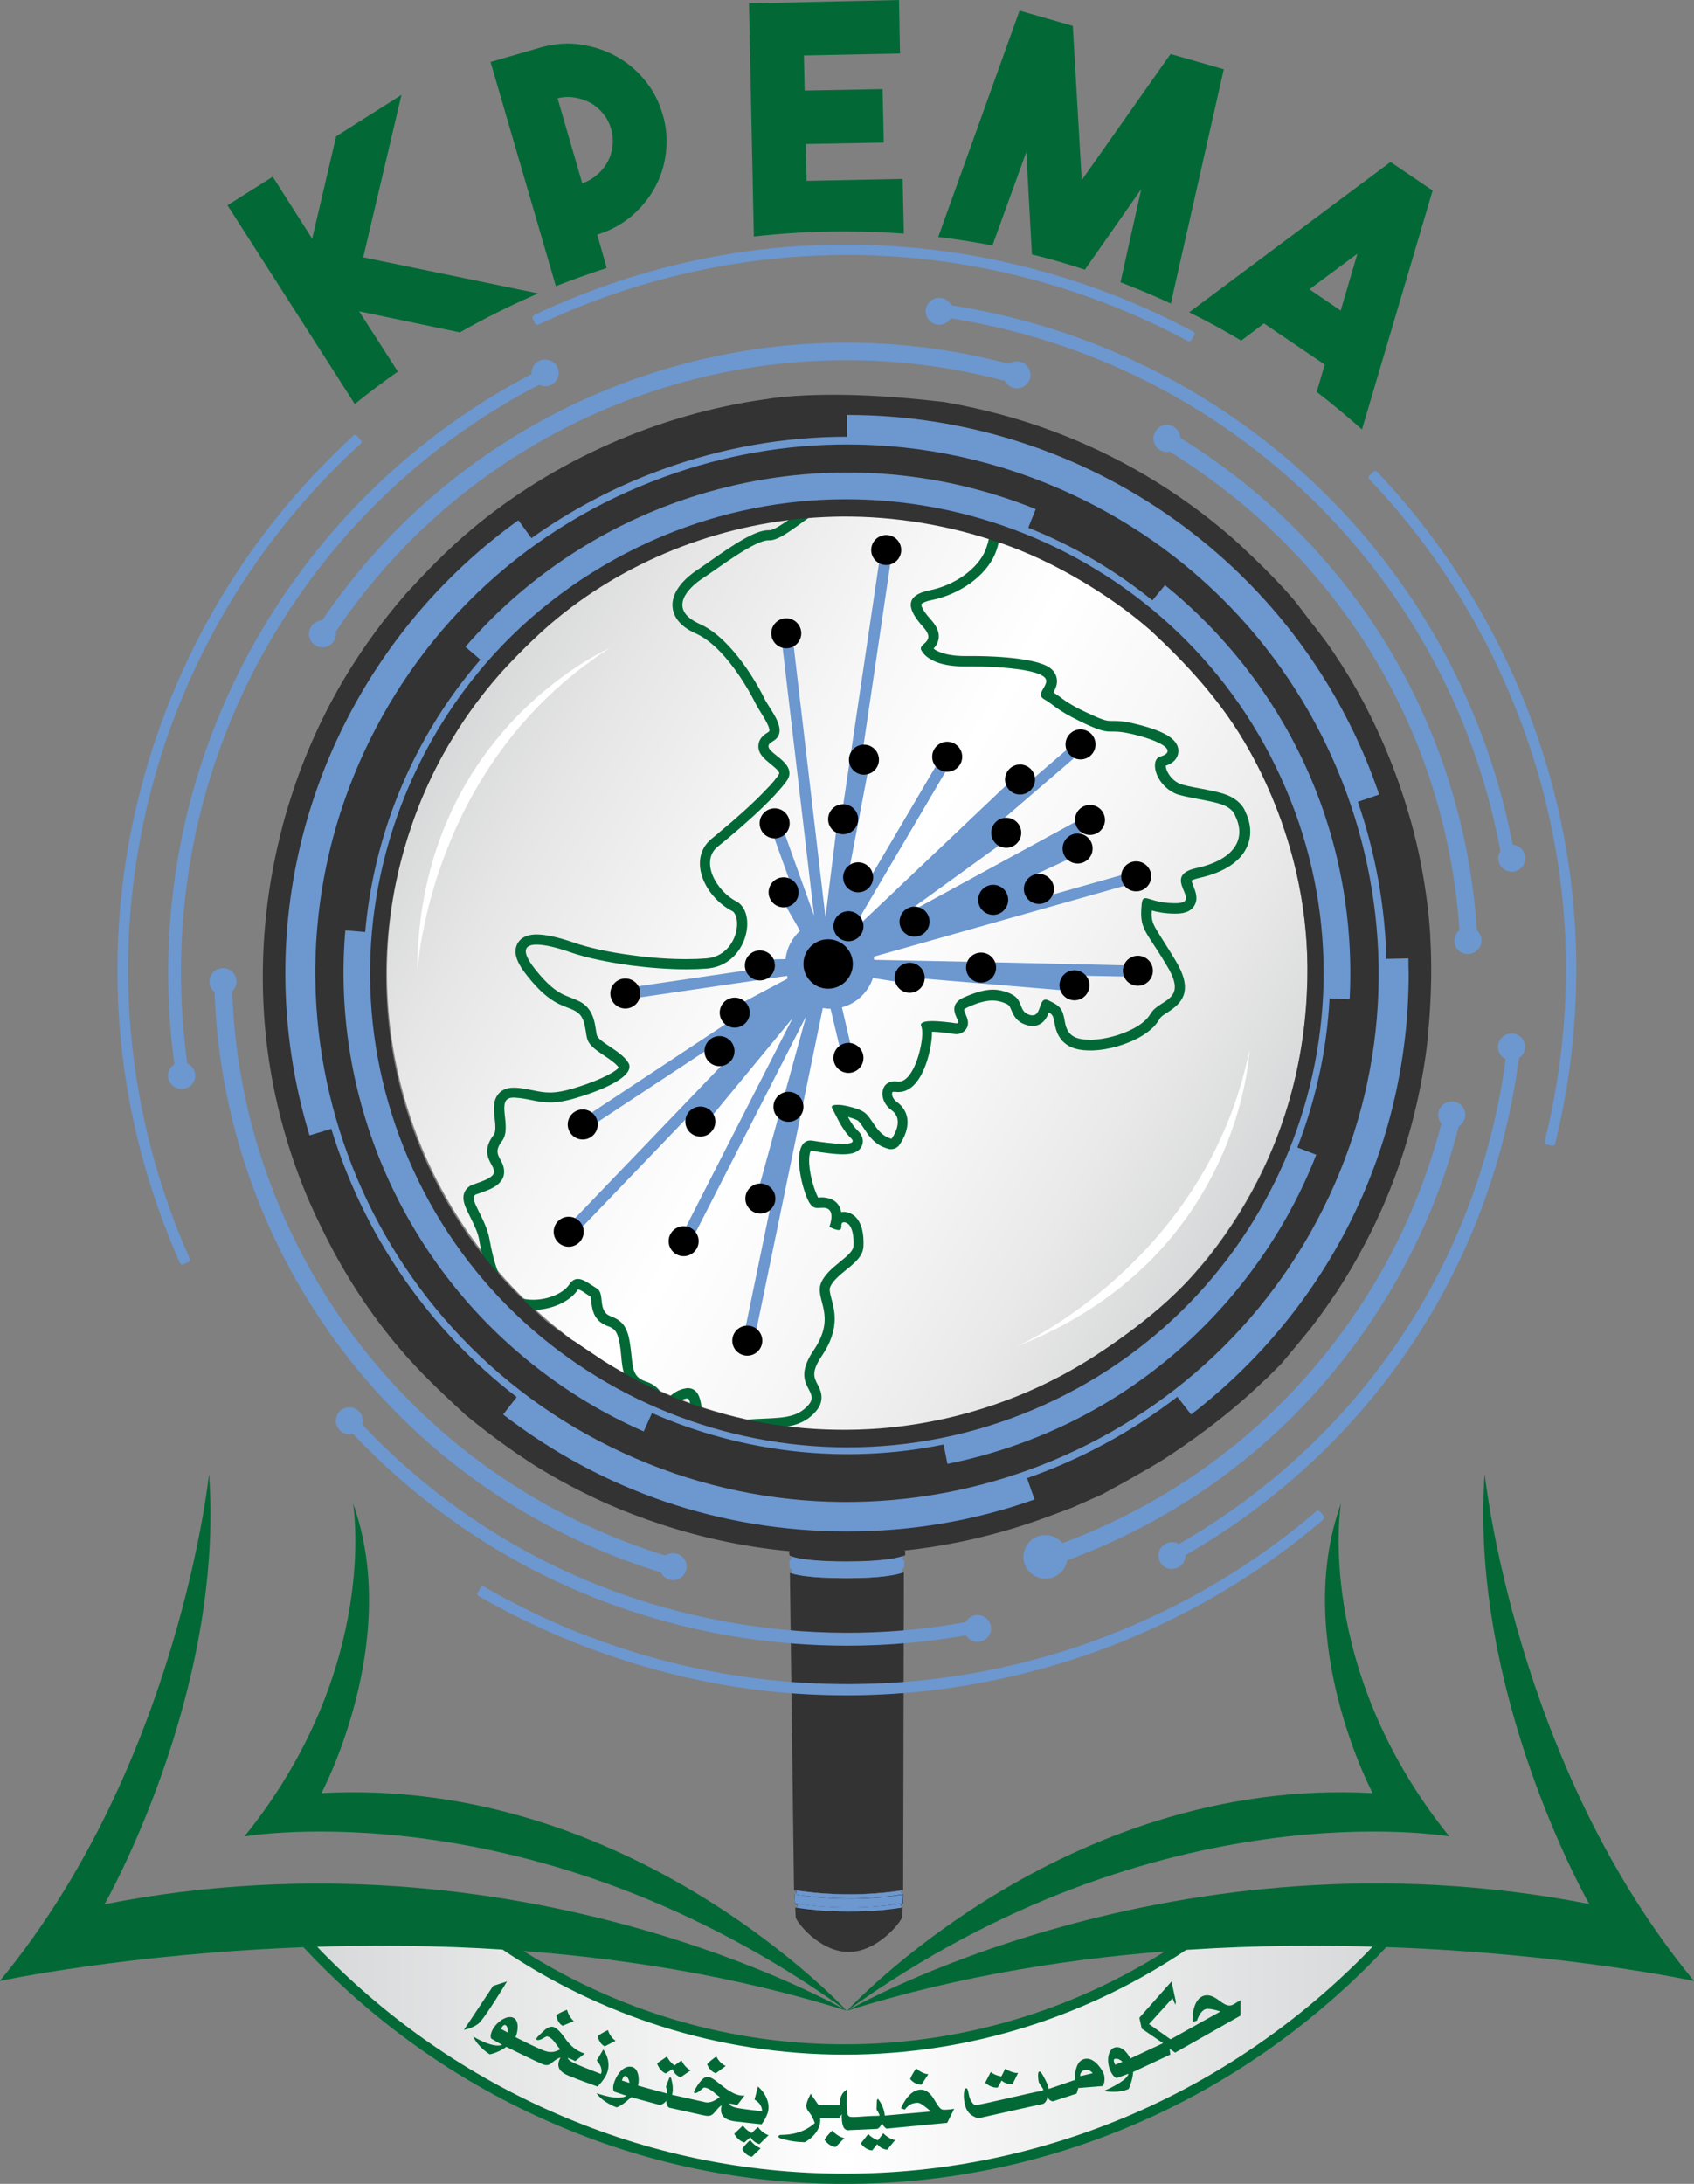 <?xml version="1.0" encoding="utf-8"?>
<!-- Generator: Adobe Illustrator 23.0.1, SVG Export Plug-In . SVG Version: 6.00 Build 0)  -->
<svg version="1.1" id="Logo_1" xmlns="http://www.w3.org/2000/svg" xmlns:xlink="http://www.w3.org/1999/xlink" x="0px" y="0px"
	 viewBox="0 0 70 90.21" style="enable-background:new 0 0 70 90.21;" xml:space="preserve">
<rect x="0" y="0" width="70" height="90.21" fill="#808080" stroke="none"/>
<style type="text/css">
	.st0{opacity:0.5;}
	.st1{fill:url(#SVGID_1_);}
	.st2{fill:#6C97CF;}
	.st3{fill:url(#SVGID_2_);stroke:#036A37;stroke-width:0.425;stroke-miterlimit:10;}
	.st4{fill:#026936;}
	.st5{fill:#333333;}
	.st6{fill:none;}
	.st7{fill:#FFFFFF;}
</style>
<g class="st0">
</g>
<g class="st0">
</g>
<g>
</g>
<g>
</g>
<g>
	<linearGradient id="SVGID_1_" gradientUnits="userSpaceOnUse" x1="17.346" y1="29.854" x2="52.068" y2="50.182">
		<stop  offset="0" style="stop-color:#D4D5D6"/>
		<stop  offset="0.16" style="stop-color:#E6E6E6"/>
		<stop  offset="0.353" style="stop-color:#F6F6F6"/>
		<stop  offset="0.503" style="stop-color:#FFFFFF"/>
		<stop  offset="0.652" style="stop-color:#F7F7F7"/>
		<stop  offset="0.826" style="stop-color:#E9E9E9"/>
		<stop  offset="1" style="stop-color:#D4D5D6"/>
	</linearGradient>
	<ellipse class="st1" cx="35.01" cy="40.19" rx="19.02" ry="18.9"/>
	<path class="st2" d="M40.57,39.74L40.57,39.74l-4.45-0.09c0-0.04-0.01-0.09-0.02-0.13l10.93-3.09l-0.13-0.44l-4.17,1.18l0.02-0.08
		l0.31-0.11l-0.15-0.43l-0.01,0l-0.02-0.2l-0.15-0.2l1.92-0.89l-0.14-0.31l0.02-0.02v-0.38l0.13-0.2l0.51-0.28l-0.22-0.4l-7.82,4.26
		l4.61-3.34l-0.27-0.37l-0.28-0.16l3.64-3.13l-0.3-0.35l-2.43,2.09l-0.05-0.04l0.28-0.27l-0.32-0.33l-6.64,6.3
		c-0.02-0.02-0.05-0.03-0.07-0.05l4.07-6.91l-0.4-0.23l-3.18,5.4l0.06-0.14l-0.43-0.18l-0.35-0.18l0.88-4.62l-0.35-0.07l1.27-8.61
		l-0.46-0.07l-1.65,11.14l-0.14-0.02l-0.51,4.1l-1.38-11.77l-0.46,0.05l1.37,11.66l-1.4-3.91l-0.44,0.15l1.02,2.84l-0.09,0.05
		l-0.13-0.23l-0.4,0.23l0.86,1.49c-0.33,0.3-0.55,0.71-0.6,1.17l-1.05,0.02L31.42,40l-5.59,0.82l0.07,0.46l6.62-0.97
		c0.01,0.04,0.02,0.07,0.03,0.11l-2.27,1.21l0.19,0.35l-6.49,4.29l0.26,0.38l5.26-3.47l0.22,0.75l0.13,0.05l-6.48,6.75l0.34,0.32
		l4.83-5.03l0.25,0.12l-0.03,0.03l0.37,0.28l3.62-4.39l-4.66,9.12l0.41,0.21l4.81-9.41l-2.06,7.48l0.45,0.12l0.12,0.16l0.04-0.01
		l-1.16,5.62l0.45,0.09l2.85-13.8c0.1,0.02,0.21,0.03,0.32,0.03l0.5,2.1l0.45-0.1l-0.48-2.06c0.61-0.16,1.09-0.63,1.28-1.21
		l1.53,0.24l0.04-0.26l6.79,0.57l0.04-0.46l0.05-0.19l2.54,0.05l0.01-0.46L40.57,39.74z"/>
	<g>
		<ellipse cx="34.84" cy="33.84" rx="0.62" ry="0.62"/>
	</g>
	<g>
		<ellipse cx="35.7" cy="31.38" rx="0.62" ry="0.62"/>
	</g>
	<g>
		<ellipse cx="39.14" cy="31.26" rx="0.62" ry="0.62"/>
	</g>
	<g>
		<ellipse cx="35.46" cy="36.24" rx="0.62" ry="0.62"/>
	</g>
	<g>
		<ellipse cx="32.38" cy="36.86" rx="0.62" ry="0.62"/>
	</g>
	<g>
		<ellipse cx="25.84" cy="41.04" rx="0.62" ry="0.62"/>
	</g>
	<g>
		<ellipse cx="31.4" cy="39.88" rx="0.62" ry="0.62"/>
	</g>
	<g>
		<ellipse cx="29.73" cy="43.42" rx="0.62" ry="0.62"/>
	</g>
	<g>
		<ellipse cx="35.06" cy="43.7" rx="0.62" ry="0.62"/>
	</g>
	<g>
		<ellipse cx="37.59" cy="40.39" rx="0.62" ry="0.62"/>
	</g>
	<g>
		<ellipse cx="47.02" cy="40.1" rx="0.62" ry="0.62"/>
	</g>
	<g>
		<ellipse cx="44.4" cy="40.7" rx="0.62" ry="0.62"/>
	</g>
	<g>
		<ellipse cx="41.58" cy="34.4" rx="0.62" ry="0.62"/>
	</g>
	<g>
		<ellipse cx="46.95" cy="36.2" rx="0.62" ry="0.62"/>
	</g>
	<g>
		<ellipse cx="41.04" cy="37.17" rx="0.62" ry="0.62"/>
	</g>
	<g>
		<ellipse cx="42.93" cy="36.72" rx="0.62" ry="0.62"/>
	</g>
	<g>
		<ellipse cx="45.04" cy="33.87" rx="0.62" ry="0.62"/>
	</g>
	<g>
		<ellipse cx="40.54" cy="39.97" rx="0.62" ry="0.62"/>
	</g>
	<g>
		<ellipse cx="35.06" cy="38.26" rx="0.62" ry="0.62"/>
	</g>
	<g>
		<ellipse cx="37.79" cy="38.07" rx="0.62" ry="0.62"/>
	</g>
	<g>
		<ellipse cx="44.53" cy="35.05" rx="0.62" ry="0.62"/>
	</g>
	<g>
		<ellipse cx="34.22" cy="39.82" rx="1.02" ry="1.02"/>
	</g>
	<g>
		<ellipse cx="32.58" cy="45.72" rx="0.62" ry="0.62"/>
	</g>
	<g>
		<ellipse cx="31.42" cy="49.51" rx="0.62" ry="0.62"/>
	</g>
	<g>
		<ellipse cx="28.94" cy="46.33" rx="0.62" ry="0.62"/>
	</g>
	<g>
		<ellipse cx="23.5" cy="50.88" rx="0.62" ry="0.62"/>
	</g>
	<g>
		<ellipse cx="30.36" cy="41.83" rx="0.62" ry="0.62"/>
	</g>
	<g>
		<ellipse cx="24.08" cy="46.45" rx="0.62" ry="0.62"/>
	</g>
	<g>
		<ellipse cx="32.01" cy="34.01" rx="0.62" ry="0.62"/>
	</g>
	<g>
		<ellipse cx="44.65" cy="30.75" rx="0.62" ry="0.62"/>
	</g>
	<g>
		<ellipse cx="42.15" cy="32.2" rx="0.62" ry="0.62"/>
	</g>
	<linearGradient id="SVGID_2_" gradientUnits="userSpaceOnUse" x1="11.142" y1="85.066" x2="58.649" y2="85.066">
		<stop  offset="0" style="stop-color:#D4D5D6"/>
		<stop  offset="0.503" style="stop-color:#FFFFFF"/>
		<stop  offset="1" style="stop-color:#D4D5D6"/>
	</linearGradient>
	<path class="st3" d="M49,80.3c-4.05,2.75-8.89,4.36-14.1,4.36c-5.21,0-10.05-1.61-14.1-4.36c-2.9-0.2-5.68-0.21-8.21-0.12
		c0.18,0.19,0.36,0.38,0.54,0.57c2.83,2.9,6.12,5.17,9.79,6.76C26.71,89.16,30.74,90,34.9,90c4.16,0,8.19-0.84,11.99-2.48
		c3.67-1.59,6.96-3.87,9.79-6.76c0.18-0.19,0.36-0.38,0.54-0.57C54.68,80.1,51.9,80.11,49,80.3z"/>
	<g>
		<path class="st4" d="M61.35,60.87c-0.65,9.08,4.32,17.78,4.32,17.78C48.43,75.27,35,83.06,35,83.06
			c4.69-1.48,9.54-2.22,14.09-2.52c2.9-0.19,5.68-0.2,8.2-0.11c7.43,0.26,12.71,1.4,12.71,1.4C62.59,72.85,61.35,60.87,61.35,60.87z
			"/>
		<path class="st4" d="M4.32,78.66c0,0,4.97-8.7,4.32-17.78c0,0-1.24,11.98-8.65,20.95c0,0,5.28-1.13,12.71-1.4
			c2.53-0.09,5.3-0.08,8.2,0.11c4.54,0.3,9.39,1.04,14.09,2.52C35,83.06,21.57,75.27,4.32,78.66z"/>
	</g>
	<g>
		<path class="st4" d="M55.41,62.11c-2.04,5.66,1.31,11.96,1.31,11.96C43.9,73.37,35,83.06,35,83.06c12.95-9.3,24.89-7.2,24.89-7.2
			C54.27,68.88,55.41,62.11,55.41,62.11z"/>
	</g>
	<g>
		<path class="st4" d="M14.59,62.11c0,0,1.14,6.77-4.49,13.75c0,0,11.95-2.1,24.89,7.2c0,0-8.9-9.69-21.71-8.99
			C13.29,74.07,16.63,67.77,14.59,62.11z"/>
	</g>
	<g>
		<path class="st5" d="M32.64,64.27c0,0,0.36,0.24,2.37,0.24c1.57,0,2.18-0.17,2.37-0.25c0.01-0.01,0.01-0.01,0.02-0.02l0.01-0.15
			c0-0.03-0.03-0.05-0.07-0.05l-4.66,0.02c-0.04,0-0.07,0.02-0.07,0.05l0.01,0.13L32.64,64.27z"/>
		<path class="st5" d="M32.86,78.8C32.86,78.8,32.86,78.8,32.86,78.8l0.02,0.4h0c0.02,0.18,0.99,1.44,2.2,1.43
			c1.2,0,2.18-1.27,2.2-1.45h0l0.02-0.39C35.1,79.16,33.17,78.85,32.86,78.8z"/>
		<path d="M37.3,78.23c-0.04-0.01-0.06-0.04-0.06-0.07c0-0.03,0.03-0.06,0.07-0.07c0.01,0,0.01-0.01,0.01-0.01c-2.4,0.4-4.5,0-4.5,0
			c0,0.01,0.01,0.02,0.02,0.02c0.05,0.01,0.08,0.04,0.08,0.08c0,0.04-0.03,0.07-0.07,0.07c-0.01,0-0.01,0.01-0.01,0.01
			c0,0-0.01,0.01-0.01,0.01l0.02,0.35c0,0,0,0,0,0.01c0,0.01,0.01,0.01,0.02,0.02c0.05,0.01,0.08,0.04,0.08,0.08
			c0,0.04-0.03,0.06-0.07,0.07c-0.01,0-0.01,0.01-0.01,0.01c0.3,0.05,2.23,0.36,4.43,0l0-0.01c0-0.01-0.01-0.02-0.02-0.02
			c-0.04-0.01-0.06-0.04-0.06-0.07c0-0.03,0.03-0.06,0.07-0.07c0,0,0-0.01,0.01-0.01c0.01,0,0.01-0.01,0.01-0.01l0.02-0.35l0,0
			C37.32,78.24,37.31,78.23,37.3,78.23z"/>
		<path class="st5" d="M37.35,64.98c0-0.01-0.01-0.02-0.02-0.03c-0.23,0.08-0.85,0.24-2.33,0.24c-1.71,0-2.22-0.17-2.34-0.22
			c-0.01,0.01-0.02,0.01-0.02,0.02l0.17,13.08c0,0,2.1,0.4,4.5,0c0,0,0.01-0.01,0.01-0.01L37.35,64.98z"/>
		<path class="st6" d="M32.64,64.27c0,0,0.36,0.24,2.37,0.24c1.57,0,2.18-0.17,2.37-0.25c0.01-0.01,0.01-0.01,0.02-0.02l0.01-0.15
			c0-0.03-0.03-0.05-0.07-0.05l-4.66,0.02c-0.04,0-0.07,0.02-0.07,0.05l0.01,0.13L32.64,64.27z"/>
		<path class="st6" d="M32.86,78.8C32.86,78.8,32.86,78.8,32.86,78.8l0.02,0.4h0c0.02,0.18,0.99,1.44,2.2,1.43
			c1.2,0,2.18-1.27,2.2-1.45h0l0.02-0.39C35.1,79.16,33.17,78.85,32.86,78.8z"/>
		<path class="st2" d="M32.85,78.62c0,0.01,0.01,0.01,0.02,0.02c0.05,0.01,0.08,0.04,0.08,0.08c0,0.04-0.03,0.06-0.07,0.07
			c-0.01,0-0.01,0.01-0.01,0.01c0.3,0.05,2.23,0.36,4.43,0l0-0.01c0-0.01-0.01-0.02-0.02-0.02c-0.04-0.01-0.06-0.04-0.06-0.07
			c0-0.03,0.03-0.06,0.07-0.07c0,0,0-0.01,0.01-0.01C35.07,78.98,33.11,78.66,32.85,78.62z"/>
		<path class="st2" d="M32.84,78.25c0,0-0.01,0.01-0.01,0.01l0.02,0.35c0,0,0,0,0,0.01c0.26,0.05,2.22,0.37,4.44,0
			c0.01,0,0.01-0.01,0.01-0.01l0.02-0.35C35.04,78.63,33.04,78.29,32.84,78.25z"/>
		<path class="st2" d="M32.82,78.07c0,0.01,0.01,0.02,0.02,0.02c0.05,0.01,0.08,0.04,0.08,0.08c0,0.04-0.03,0.07-0.07,0.07
			c-0.01,0-0.01,0.01-0.01,0.01c0.2,0.04,2.2,0.38,4.48,0l0,0c0-0.01-0.01-0.02-0.02-0.02c-0.04-0.01-0.06-0.04-0.06-0.07
			c0-0.03,0.03-0.06,0.07-0.07c0.01,0,0.01-0.01,0.01-0.01C34.92,78.47,32.82,78.07,32.82,78.07z"/>
		<path class="st6" d="M37.35,64.98c0-0.01-0.01-0.02-0.02-0.03c-0.23,0.08-0.85,0.24-2.33,0.24c-1.71,0-2.22-0.17-2.34-0.22
			c-0.01,0.01-0.02,0.01-0.02,0.02l0.17,13.08c0,0,2.1,0.4,4.5,0c0,0,0.01-0.01,0.01-0.01L37.35,64.98z"/>
		<path class="st2" d="M37.36,64.47C37.36,64.47,37.36,64.47,37.36,64.47c-0.04-0.02-0.07-0.05-0.07-0.09c0-0.01,0-0.01,0-0.02
			c0,0,0-0.01,0-0.01c0-0.04,0.03-0.08,0.08-0.09c0,0,0-0.01,0.01-0.01c-0.19,0.08-0.79,0.25-2.37,0.25c-2.01,0-2.37-0.24-2.37-0.24
			l-0.03-0.03l0,0.01c0,0.01,0.01,0.02,0.02,0.03c0.04,0.01,0.08,0.05,0.08,0.09c0,0.04-0.03,0.07-0.07,0.09
			c-0.01,0-0.01,0.01-0.01,0.02c0,0,0,0-0.01,0.01c0,0,0,0,0,0.01l0.01,0.27c0,0.01,0.01,0.02,0.02,0.03
			c0.05,0.01,0.08,0.05,0.08,0.09c0,0.04-0.03,0.07-0.07,0.09c0,0,0,0,0,0c0.11,0.05,0.63,0.22,2.34,0.22c1.48,0,2.1-0.15,2.33-0.24
			c0,0,0,0,0,0c-0.04-0.01-0.07-0.05-0.07-0.09c0,0,0,0,0,0l0,0c0,0,0,0,0-0.01c0,0,0-0.01,0-0.01c0.01-0.03,0.04-0.06,0.08-0.07
			c0.01,0,0.02-0.01,0.02-0.02c0,0,0,0,0,0l0.01-0.24C37.38,64.49,37.37,64.48,37.36,64.47z"/>
	</g>
	<g>
		<path class="st2" d="M23.08,15.49c-0.05,0.3-0.33,0.51-0.64,0.46c-0.31-0.05-0.51-0.33-0.47-0.63c0.05-0.3,0.33-0.51,0.64-0.46
			S23.13,15.18,23.08,15.49z"/>
	</g>
	<g>
		<path class="st2" d="M8.06,44.52c-0.05,0.3-0.33,0.51-0.64,0.46c-0.31-0.05-0.51-0.33-0.47-0.63s0.33-0.51,0.64-0.46
			C7.9,43.93,8.11,44.21,8.06,44.52z"/>
	</g>
	<g>
		<path class="st2" d="M9.74,40.73c-0.1,0.29-0.42,0.44-0.71,0.34c-0.29-0.1-0.45-0.42-0.34-0.71c0.1-0.29,0.42-0.44,0.71-0.34
			C9.69,40.12,9.84,40.44,9.74,40.73z"/>
	</g>
	<g>
		<path class="st2" d="M28.34,64.9c-0.1,0.29-0.42,0.44-0.71,0.34s-0.45-0.42-0.34-0.71c0.1-0.29,0.42-0.44,0.71-0.34
			C28.29,64.29,28.45,64.61,28.34,64.9z"/>
	</g>
	<g>
		<ellipse class="st2" cx="43.2" cy="64.31" rx="0.91" ry="0.9"/>
	</g>
	<g>
		<path class="st2" d="M54.54,62.43c-0.04-0.04-0.1-0.04-0.14-0.01c-2.21,1.89-4.69,3.45-7.38,4.63
			c-8.69,3.83-18.79,3.26-27.02-1.51c-0.04-0.03-0.11-0.01-0.14,0.04l-0.12,0.21c-0.01,0.02-0.02,0.05-0.01,0.08
			s0.02,0.05,0.05,0.06c3.25,1.88,6.94,3.18,10.67,3.76h0c0.86,0.13,1.74,0.23,2.61,0.28c0.64,0.04,1.28,0.06,1.92,0.06
			c4.18,0,8.37-0.88,12.22-2.57c2.73-1.2,5.25-2.78,7.49-4.7c0.02-0.02,0.03-0.04,0.03-0.07c0-0.03-0.01-0.05-0.02-0.07L54.54,62.43
			z"/>
		<path class="st2" d="M65.04,37.63c-0.27-3.34-1.11-6.6-2.49-9.69c-1.4-3.14-3.3-5.98-5.65-8.46c-0.04-0.04-0.1-0.04-0.14,0
			l-0.18,0.17c-0.02,0.02-0.03,0.04-0.03,0.07c0,0.03,0.01,0.05,0.03,0.07c2.32,2.44,4.19,5.24,5.57,8.33
			c2.7,6.05,3.27,12.63,1.68,19.03c-0.01,0.03,0,0.05,0.01,0.08c0.01,0.02,0.04,0.04,0.06,0.04l0.24,0.06c0.01,0,0.02,0,0.02,0
			c0.04,0,0.09-0.03,0.1-0.08C65.04,44.09,65.3,40.85,65.04,37.63z"/>
		<path class="st2" d="M22.11,13.36c0.02,0.05,0.08,0.07,0.13,0.05c0.24-0.11,0.48-0.22,0.73-0.33c8.45-3.72,17.97-3.35,26.12,1.01
			c0.01,0.01,0.03,0.01,0.05,0.01c0.04,0,0.07-0.02,0.09-0.05l0.12-0.21c0.01-0.02,0.02-0.05,0.01-0.08s-0.03-0.05-0.05-0.06
			c-3.96-2.12-8.42-3.35-12.9-3.56c-4.7-0.23-9.28,0.63-13.61,2.54c-0.25,0.11-0.5,0.22-0.74,0.34c-0.02,0.01-0.04,0.03-0.05,0.06
			c-0.01,0.03-0.01,0.05,0,0.08L22.11,13.36z"/>
		<path class="st2" d="M14.91,18.32c0.02-0.02,0.03-0.04,0.03-0.07c0-0.03-0.01-0.05-0.03-0.07L14.75,18
			c-0.04-0.04-0.1-0.04-0.14-0.01c-2.29,2.09-4.24,4.52-5.78,7.21c-1.53,2.67-2.63,5.54-3.29,8.53c-1.36,6.23-0.7,12.61,1.9,18.45
			c0.02,0.04,0.05,0.06,0.09,0.06c0.01,0,0.03,0,0.04-0.01l0.22-0.1c0.02-0.01,0.04-0.03,0.05-0.06c0.01-0.02,0.01-0.05,0-0.08
			C2.68,40.42,5.52,26.88,14.91,18.32z"/>
		<path class="st2" d="M7.22,44.06l0.03,0.2l0.53-0.07l-0.03-0.2c-0.38-2.65-0.36-5.35,0.05-8.03c1.34-8.65,6.83-16.19,14.68-20.17
			l0.18-0.09l-0.24-0.48l-0.18,0.09c-8,4.06-13.59,11.75-14.96,20.57C6.86,38.6,6.84,41.36,7.22,44.06z"/>
		<path class="st2" d="M35.01,67.98c1.74,0,3.47-0.16,5.19-0.48l0.2-0.04l-0.1-0.53l-0.2,0.04c-3.06,0.58-6.2,0.63-9.31,0.15
			c-6.09-0.93-11.54-3.77-15.76-8.21l-0.14-0.14l-0.39,0.37l0.14,0.15c4.31,4.52,9.86,7.42,16.07,8.37
			C32.13,67.87,33.57,67.98,35.01,67.98z"/>
		<path class="st2" d="M62.24,43.56c-0.03,0.24-0.07,0.48-0.1,0.73c-1.28,8.25-6.17,15.32-13.43,19.49
			c-0.08-0.05-0.17-0.08-0.27-0.08c-0.31,0-0.56,0.24-0.57,0.55c0,0.31,0.24,0.56,0.55,0.56s0.56-0.24,0.57-0.55
			c0-0.01,0-0.02,0-0.02c7.4-4.25,12.38-11.46,13.68-19.87c0.04-0.25,0.07-0.5,0.11-0.74l0.03-0.2l-0.53-0.07L62.24,43.56z"/>
		<path class="st2" d="M62.09,35.62l0.53-0.09l-0.03-0.2C60.51,23.55,51.13,14.42,39.24,12.6l-0.2-0.03l-0.08,0.53l0.2,0.03
			c11.66,1.79,20.86,10.75,22.89,22.3L62.09,35.62z"/>
		<path class="st2" d="M20.49,61.73c2.15,1.43,4.49,2.52,6.94,3.26l0.29,0.09l0.21-0.69l-0.29-0.09c-2.38-0.72-4.65-1.78-6.75-3.17
			C14.13,56.64,9.9,49.14,9.6,41.05l-0.01-0.3l-0.73,0.03l0.01,0.3C9.19,49.4,13.53,57.12,20.49,61.73z"/>
		<path class="st2" d="M59.59,46.3c-0.71,2.78-1.88,5.41-3.49,7.81c-3.15,4.71-7.67,8.14-13.05,9.93l-0.29,0.09L43,64.83l0.28-0.09
			c5.54-1.84,10.18-5.38,13.42-10.22c1.66-2.48,2.87-5.18,3.59-8.04l0.07-0.29l-0.7-0.18L59.59,46.3z"/>
		<path class="st2" d="M61.02,38.27C60.43,30.2,56.22,23,49.45,18.52c-0.2-0.13-0.39-0.25-0.59-0.38l-0.25-0.16l-0.39,0.61
			l0.26,0.16c0.19,0.12,0.38,0.24,0.57,0.37c6.58,4.36,10.68,11.35,11.25,19.2l0.02,0.3l0.72-0.05L61.02,38.27z"/>
		<path class="st2" d="M13.24,25.73l-0.17,0.25l0.61,0.4l0.17-0.25c6.04-9.02,17.17-13.19,27.7-10.39l0.29,0.08l0.19-0.7l-0.29-0.08
			C30.91,12.16,19.46,16.45,13.24,25.73z"/>
	</g>
	<g>
		<path class="st2" d="M62.45,43.8c-0.31,0-0.56-0.26-0.55-0.56c0-0.31,0.26-0.55,0.57-0.55c0.31,0,0.56,0.26,0.55,0.56
			C63.01,43.56,62.76,43.81,62.45,43.8z"/>
	</g>
	<g>
		<path class="st2" d="M59.98,46.61c-0.31,0-0.56-0.26-0.55-0.56c0-0.31,0.26-0.55,0.57-0.55c0.31,0,0.56,0.26,0.55,0.56
			C60.54,46.37,60.29,46.61,59.98,46.61z"/>
	</g>
	<g>
		<path class="st2" d="M60.65,39.41c-0.31,0-0.56-0.26-0.55-0.56c0-0.31,0.26-0.55,0.57-0.55c0.31,0,0.56,0.26,0.55,0.56
			C61.21,39.17,60.96,39.41,60.65,39.41z"/>
	</g>
	<g>
		<path class="st2" d="M62.33,35.99c-0.3-0.08-0.48-0.38-0.4-0.68c0.08-0.3,0.38-0.48,0.68-0.4c0.3,0.08,0.48,0.38,0.4,0.68
			C62.94,35.89,62.63,36.07,62.33,35.99z"/>
	</g>
	<g>
		<path class="st2" d="M48.08,18.65c-0.3-0.08-0.48-0.38-0.4-0.68c0.08-0.3,0.38-0.48,0.68-0.4c0.3,0.08,0.48,0.38,0.4,0.68
			C48.68,18.55,48.38,18.73,48.08,18.65z"/>
	</g>
	<g>
		<path class="st2" d="M38.67,13.4c-0.3-0.08-0.48-0.38-0.4-0.68c0.08-0.3,0.38-0.48,0.68-0.4c0.3,0.08,0.48,0.38,0.4,0.68
			C39.27,13.3,38.97,13.47,38.67,13.4z"/>
	</g>
	<g>
		<path class="st2" d="M42.53,15.72c-0.13,0.28-0.46,0.4-0.74,0.27c-0.28-0.13-0.4-0.46-0.27-0.74c0.13-0.28,0.46-0.4,0.74-0.27
			C42.54,15.12,42.66,15.45,42.53,15.72z"/>
	</g>
	<g>
		<path class="st2" d="M13.83,26.42c-0.13,0.28-0.46,0.4-0.74,0.27c-0.28-0.13-0.4-0.46-0.27-0.74c0.13-0.28,0.46-0.4,0.74-0.27
			C13.84,25.81,13.96,26.15,13.83,26.42z"/>
	</g>
	<g>
		<path class="st2" d="M40.92,67.45c-0.1,0.29-0.42,0.44-0.71,0.34c-0.29-0.1-0.45-0.42-0.34-0.71s0.42-0.44,0.71-0.34
			C40.86,66.84,41.02,67.16,40.92,67.45z"/>
	</g>
	<g>
		<path class="st2" d="M14.96,58.87c-0.1,0.29-0.42,0.44-0.71,0.34c-0.29-0.1-0.45-0.42-0.34-0.71c0.1-0.29,0.42-0.44,0.71-0.34
			C14.91,58.26,15.06,58.58,14.96,58.87z"/>
	</g>
	<path class="st7" d="M25.18,26.78c0,0-7.94,3.45-7.94,13.42C17.25,40.2,17.63,31.64,25.18,26.78z"/>
	<path class="st7" d="M51.63,43.37c0,0-0.31,8.6-9.64,12.26C41.98,55.64,49.86,52.14,51.63,43.37z"/>
	<g>
		<polygon class="st6" points="56.09,10.48 54.11,11.96 55.41,12.84 		"/>
		<path class="st6" d="M25.11,6.68c0.11-0.2,0.17-0.42,0.2-0.65c0.03-0.24,0.01-0.47-0.06-0.71c-0.07-0.24-0.18-0.45-0.33-0.63
			c-0.15-0.18-0.32-0.33-0.52-0.44c-0.2-0.11-0.41-0.19-0.65-0.22C23.51,3.99,23.28,4,23.04,4.06l1.02,3.51
			c0.23-0.08,0.44-0.19,0.62-0.35C24.86,7.06,25,6.88,25.11,6.68z"/>
		<path class="st4" d="M14.84,12.86L19,13.73c1.04-0.59,2.13-1.13,3.24-1.61l-7.23-1.49l1.58-6.71l-2.7,1.71l-0.99,4.23L11.27,7.3
			L9.4,8.48l5.26,8.21c0.58-0.47,1.17-0.91,1.78-1.34L14.84,12.86z"/>
		<path class="st4" d="M24.68,9.69c0.53-0.16,0.99-0.41,1.4-0.75c0.4-0.34,0.73-0.73,0.98-1.19c0.25-0.45,0.4-0.94,0.46-1.46
			c0.06-0.52,0.02-1.05-0.14-1.57c-0.15-0.53-0.4-1-0.73-1.4c-0.33-0.41-0.73-0.74-1.18-0.99c-0.45-0.25-0.94-0.41-1.47-0.49
			c-0.52-0.08-1.05-0.04-1.59,0.1l-2.14,0.62l2.7,9.26c0.69-0.27,1.39-0.52,2.1-0.75L24.68,9.69z M24.06,7.57l-1.02-3.51
			c0.24-0.06,0.47-0.07,0.71-0.03c0.23,0.04,0.45,0.11,0.65,0.22c0.2,0.11,0.37,0.26,0.52,0.44c0.15,0.18,0.26,0.39,0.33,0.63
			c0.07,0.24,0.09,0.47,0.06,0.71c-0.03,0.24-0.09,0.45-0.2,0.65c-0.11,0.2-0.25,0.38-0.43,0.53C24.5,7.37,24.3,7.49,24.06,7.57z"/>
		<path class="st4" d="M37.35,9.65L37.3,7.39l-3.97,0.08L33.3,5.95l3.22-0.06l-0.05-2.21l-3.22,0.06l-0.03-1.45l3.97-0.08L37.15,0
			l-6.2,0.14l0.2,9.63c1.22-0.14,2.45-0.21,3.71-0.21C35.69,9.56,36.52,9.59,37.35,9.65z"/>
		<path class="st4" d="M42.41,6.28l0.23,4.23c0.74,0.18,1.47,0.39,2.19,0.63l2.33-3.33l-0.86,3.85c0.7,0.27,1.4,0.56,2.08,0.88
			l2.19-9.68l-2.2-0.63L44.7,7.44l-0.37-6.37l-2.2-0.63l-3.36,9.35c0.76,0.09,1.5,0.21,2.24,0.35L42.41,6.28z"/>
		<path class="st4" d="M52.23,13.36l2.51,1.7l-0.33,1.13c0.64,0.49,1.26,1.01,1.87,1.55l2.92-9.87l-1.74-1.18l-8.32,6.21
			c0.73,0.36,1.45,0.75,2.15,1.17L52.23,13.36z M56.09,10.48l-0.69,2.35l-1.29-0.88L56.09,10.48z"/>
	</g>
	<g>
		<ellipse cx="36.62" cy="22.72" rx="0.62" ry="0.62"/>
	</g>
	<g>
		<ellipse cx="30.88" cy="55.38" rx="0.62" ry="0.62"/>
	</g>
	<g>
		<ellipse cx="28.25" cy="51.27" rx="0.62" ry="0.62"/>
	</g>
	<g>
		<ellipse cx="32.49" cy="26.16" rx="0.62" ry="0.62"/>
	</g>
	<g>
		<path class="st4" d="M40.69,20.21c0.14,0,0.29,0.01,0.44,0.05c0.21,0.05,0.45,0.07,0.71,0.07c0.57,0,1.22-0.08,1.79-0.08
			c0.31,0,0.59,0.02,0.83,0.1c0.36,0.11,0.58,0.2,0.79,0.3c0.29,0.14,0.54,0.3,1.08,0.57c0,0,0,0,0,0c0,0,0,0,0,0
			c0.96,0.47,0.6,0.7-0.15,0.7c-0.42,0-0.96-0.07-1.44-0.22c-0.51-0.16-0.89-0.2-1.23-0.2c-0.43,0-0.79,0.07-1.27,0.07
			c-0.12,0-0.25,0-0.39-0.02c-0.08-0.01-0.16-0.01-0.22-0.01c-0.85,0-0.63,0.53-0.92,1.21c-0.31,0.73-1.22,1.42-2.32,1.64
			c-1.1,0.23-0.83,0.86-0.25,1.5s-0.18,0.67-0.08,0.95c0.01,0.02,0.03,0.05,0.04,0.07c0.1,0.16,0.26,0.28,0.46,0.38
			c0.32,0.16,0.77,0.24,1.3,0.24c0.03,0,0.06,0,0.09,0c0.07,0,0.15,0,0.22,0c0.01,0,0.02,0,0.03,0c0.96,0,2.28,0.09,2.82,0.35
			c0,0,0.01,0,0.01,0.01c0.59,0.29-0.34,0.73,0.11,0.99c0.42,0.24,0.49,0.43,1.48,0.91c0.08,0.04,0.16,0.08,0.25,0.12
			c0.61,0.28,0.81,0.31,1.02,0.31c0.04,0,0.09,0,0.14,0c0.19,0,0.46,0.02,1.02,0.17c0.37,0.1,0.64,0.2,0.82,0.29
			c0.54,0.26,0.44,0.47,0.08,0.57c-0.44,0.12-0.23,1.11,0.56,1.5c0.07,0.04,0.15,0.07,0.24,0.09c0.44,0.12,0.89,0.18,1.29,0.27
			c0.22,0.05,0.42,0.1,0.59,0.18c0.2,0.1,0.35,0.23,0.42,0.43c0.47,0.97-0.09,1.81-1.62,2.14c-1.53,0.34,0.36,1.45-0.86,1.45
			c0,0-0.01,0-0.01,0c-0.73,0-1.07-0.21-1.23-0.21c-0.12,0-0.15,0.1-0.17,0.46c-0.03,0.55,0.07,0.78,0.38,1.26
			c0.17,0.26,0.4,0.6,0.7,1.11c0.86,1.44-0.33,1.32-0.7,1.95c-0.14,0.24-0.4,0.45-0.71,0.61c-0.51,0.27-1.17,0.44-1.68,0.46
			c-0.04,0-0.08,0-0.12,0c-0.27,0-0.47-0.04-0.62-0.11c-0.25-0.12-0.36-0.34-0.41-0.65c-0.09-0.52-0.18-0.63-0.66-0.86c0,0,0,0,0,0
			c-0.05-0.02-0.09-0.04-0.13-0.04c-0.28,0-0.19,0.65-0.54,0.65c-0.03,0-0.06,0-0.1-0.01c-0.04-0.01-0.08-0.03-0.11-0.04
			c-0.36-0.17-0.19-0.59-0.66-0.82c-0.01-0.01-0.03-0.01-0.04-0.02c-0.02-0.01-0.04-0.02-0.06-0.03c-0.23-0.09-0.44-0.14-0.67-0.14
			c-0.33,0-0.7,0.1-1.2,0.32c-0.23,0.1-0.34,0.23-0.38,0.36c-0.1,0.35,0.29,0.71,0.09,0.71c-0.01,0-0.02,0-0.04,0
			c-0.2-0.03-0.64-0.09-0.98-0.09c-0.3,0-0.53,0.05-0.45,0.22c0.03,0.06,0.04,0.17,0.04,0.32c-0.02,0.66-0.4,1.96-0.97,1.96
			c-0.02,0-0.04,0-0.06,0c-0.04-0.01-0.08-0.01-0.12-0.01c-0.61,0-0.67,0.8-0.12,1.19c0.58,0.42,0,1.18,0,1.18
			c-0.07-0.02-0.13-0.04-0.19-0.07c-0.46-0.23-0.62-0.78-0.92-1.01c-0.04-0.03-0.08-0.05-0.13-0.08c-0.21-0.1-0.54-0.19-0.81-0.23
			c-0.07-0.01-0.14-0.01-0.2-0.01c-0.16,0-0.26,0.04-0.21,0.13c0.16,0.28,0.39,0.87,0.78,1.24c0.19,0.18,0,0.24-0.33,0.24
			c-0.36,0-0.88-0.07-1.25-0.13c-0.03,0-0.06-0.01-0.09-0.01c-0.48,0-0.55,0.7-0.41,1.44c0.04,0.23,0.1,0.46,0.17,0.67
			c0.14,0.43,0.26,0.59,0.38,0.65c0.05,0.02,0.1,0.03,0.15,0.03c0.06,0,0.13-0.01,0.2-0.01c0.05,0,0.11,0,0.17,0.02
			c0.02,0.01,0.04,0.01,0.05,0.02c0.31,0.15,0.07,0.75,0.07,0.75c0,0,0,0,0,0c0.19,0.09,0.31,0.13,0.38,0.13
			c0.22,0,0.02-0.32,0.22-0.32c0.01,0,0.01,0,0.02,0c0.04,0,0.07,0.01,0.1,0.03c0.23,0.11,0.3,0.55,0.28,0.94
			c-0.02,0.44-1.05,0.84-1.34,1.53c-0.29,0.69,0.68,1.33-0.31,2.79c-0.99,1.46,0.3,1.64-0.2,2.24c-0.5,0.6-1.21,0.54-2.26,0.6
			c-1.05,0.06-0.48,0.4-1.32,0.85c-0.2,0.11-0.35,0.15-0.46,0.15c-0.05,0-0.09-0.01-0.13-0.03c-0.22-0.1-0.2-0.49-0.22-0.83
			c-0.03-0.43,0-1.17-0.39-1.37c-0.06-0.03-0.13-0.05-0.21-0.05c-0.03,0-0.06,0-0.09,0.01c-0.61,0.08-1.01,0.74-1.02,0.74v0
			c0,0,0.01-0.02,0.03-0.06c0.13-0.27-0.02-0.67-0.48-0.89c-0.05-0.03-0.11-0.05-0.18-0.07c-0.05-0.02-0.1-0.04-0.14-0.06
			c-0.44-0.21-0.4-0.62-0.49-1.32c-0.08-0.67-0.22-1.03-0.64-1.24c-0.01,0-0.01-0.01-0.02-0.01c-0.05-0.03-0.11-0.05-0.17-0.07
			c-0.02-0.01-0.04-0.02-0.06-0.03c-0.47-0.23-0.17-0.93-0.51-1.12c-0.15-0.09-0.33-0.22-0.5-0.31c-0.1-0.05-0.19-0.08-0.28-0.08
			c-0.13,0-0.24,0.06-0.35,0.22c-0.24,0.37-0.88,0.64-1.5,0.64c-0.19,0-0.38-0.03-0.56-0.08c-0.04-0.01-0.08-0.03-0.12-0.05
			c-0.67-0.33-0.97-1.51-1.12-2.36c-0.15-0.89-0.92-1.72-0.56-1.86c0.24-0.09,0.66-0.2,0.92-0.43c0.13-0.12,0.23-0.26,0.24-0.46
			c0.04-0.58-0.56-0.71-0.09-1.31c0.46-0.59-0.31-1.8,0.47-1.8c0.01,0,0.03,0,0.05,0c0.57,0.03,0.92,0.2,1.47,0.2
			c0.29,0,0.63-0.05,1.09-0.19c1.21-0.36,2.21-0.85,2.19-1.3c0-0.05-0.01-0.1-0.04-0.14c-0.27-0.49-1.24-0.86-1.31-1.16
			c-0.07-0.3-0.06-1.01-0.65-1.35c-0.05-0.03-0.1-0.05-0.14-0.07c-0.21-0.1-0.39-0.15-0.6-0.25c-0.3-0.15-0.65-0.4-1.17-1.06
			c-0.57-0.72-0.44-1,0.07-1c0.34,0,0.84,0.12,1.41,0.32c0.66,0.23,1.55,0.41,2.49,0.54c0.77,0.1,1.57,0.16,2.3,0.16
			c0.29,0,0.57-0.01,0.83-0.03c1.45-0.11,1.95-1.71,1.54-2.46c-0.07-0.13-0.17-0.24-0.3-0.31c-0.86-0.44-1.52-1.67-0.78-2.27
			c0.13-0.1,0.27-0.22,0.43-0.35c0.58-0.49,1.33-1.14,1.91-1.76c0.11-0.12,0.21-0.23,0.31-0.35c0.06-0.07,0.11-0.14,0.16-0.2
			c0.11-0.14,0.16-0.27,0.15-0.39c-0.02-0.63-1.31-0.95-0.7-1.29c0.73-0.41-0.09-1.28-0.33-1.77c-0.23-0.48-1.28-2.41-2.6-3.05
			c-0.02-0.01-0.05-0.02-0.07-0.03c-0.03-0.01-0.06-0.03-0.08-0.04c-1.24-0.6-0.41-1.46,0.21-1.86c0.62-0.4,2.12-1.56,2.7-1.56
			c0.01,0,0.02,0,0.03,0c0.01,0,0.02,0,0.03,0c0.1,0,0.23-0.04,0.36-0.1c0.63-0.3,1.54-1.14,2.06-1.33c0.52-0.2,2.12-0.67,3.35-0.67
			c0.28,0,0.54,0.03,0.77,0.09c0.27,0.07,0.51,0.1,0.74,0.1C39.71,20.4,40.18,20.21,40.69,20.21 M40.69,19.78L40.69,19.78
			c-0.28,0-0.55,0.05-0.8,0.1c-0.26,0.05-0.5,0.09-0.78,0.09c-0.21,0-0.42-0.03-0.63-0.08c-0.25-0.07-0.54-0.1-0.88-0.1
			c-1.33,0-3.01,0.52-3.5,0.7c-0.32,0.12-0.71,0.41-1.13,0.71c-0.34,0.25-0.7,0.51-0.97,0.64c-0.13,0.06-0.18,0.06-0.18,0.06
			c-0.02,0-0.04,0-0.06,0c-0.55,0-1.4,0.56-2.45,1.3c-0.19,0.13-0.35,0.25-0.48,0.33c-0.33,0.22-1.09,0.79-1.04,1.53
			c0.02,0.3,0.19,0.74,0.88,1.07l0.09,0.04l0.06,0.03c1.31,0.64,2.36,2.77,2.4,2.86c0.06,0.11,0.14,0.25,0.23,0.39
			c0.13,0.21,0.38,0.61,0.34,0.75c-0.01,0.02-0.06,0.05-0.07,0.06c-0.29,0.16-0.37,0.37-0.38,0.52c-0.03,0.35,0.25,0.57,0.49,0.77
			c0.12,0.1,0.37,0.29,0.37,0.39c0,0.02-0.02,0.06-0.06,0.12c-0.05,0.06-0.1,0.12-0.15,0.19c-0.09,0.11-0.19,0.22-0.3,0.33
			c-0.58,0.62-1.34,1.28-1.87,1.72c-0.15,0.13-0.3,0.25-0.42,0.35c-0.35,0.29-0.52,0.7-0.47,1.18c0.07,0.7,0.62,1.44,1.32,1.8
			c0.05,0.02,0.09,0.07,0.12,0.13c0.13,0.23,0.13,0.69-0.1,1.12c-0.13,0.24-0.45,0.66-1.09,0.71c-0.25,0.02-0.52,0.03-0.8,0.03
			c-0.69,0-1.47-0.05-2.25-0.16c-0.94-0.12-1.8-0.31-2.41-0.52c-0.66-0.23-1.18-0.34-1.55-0.34c-0.5,0-0.71,0.22-0.8,0.4
			c-0.21,0.43,0.1,0.91,0.4,1.29c0.48,0.61,0.88,0.96,1.32,1.18c0.11,0.05,0.22,0.1,0.33,0.14c0.09,0.03,0.18,0.07,0.27,0.11
			c0.04,0.02,0.08,0.04,0.11,0.06c0.29,0.17,0.35,0.47,0.41,0.85c0.01,0.09,0.03,0.17,0.04,0.23c0.07,0.31,0.35,0.5,0.71,0.74
			c0.23,0.15,0.5,0.34,0.61,0.5c-0.08,0.1-0.53,0.45-1.88,0.86c-0.37,0.11-0.69,0.17-0.97,0.17c-0.25,0-0.45-0.04-0.69-0.09
			c-0.22-0.04-0.46-0.1-0.75-0.11c-0.01,0-0.06,0-0.07,0c-0.32,0-0.5,0.13-0.6,0.24c-0.25,0.28-0.21,0.66-0.17,1.02
			c0.03,0.25,0.06,0.57-0.04,0.69c-0.45,0.58-0.23,0.98-0.09,1.23c0.07,0.13,0.11,0.2,0.1,0.31c0,0.05-0.02,0.1-0.1,0.17
			c-0.14,0.12-0.39,0.21-0.59,0.28c-0.07,0.03-0.14,0.05-0.2,0.07c-0.15,0.06-0.27,0.17-0.33,0.32c-0.12,0.3,0.04,0.61,0.24,1.01
			c0.15,0.31,0.33,0.65,0.38,1c0.25,1.48,0.69,2.35,1.35,2.67c0.06,0.03,0.12,0.05,0.18,0.07c0.21,0.07,0.44,0.1,0.68,0.1
			c0.78,0,1.54-0.35,1.86-0.84c-0.01-0.01,0-0.01,0.01-0.01c0.01,0,0.04,0.01,0.08,0.03c0.09,0.04,0.18,0.1,0.26,0.16
			c0.06,0.04,0.12,0.08,0.17,0.11c0.01,0.05,0.02,0.13,0.03,0.19c0.03,0.28,0.08,0.74,0.55,0.97c0.03,0.02,0.07,0.03,0.11,0.05
			c0.05,0.02,0.09,0.03,0.13,0.05c0.23,0.11,0.34,0.28,0.42,0.91c0.01,0.1,0.02,0.2,0.03,0.29c0.05,0.55,0.1,1.07,0.69,1.36
			c0.06,0.03,0.12,0.05,0.19,0.08c0.04,0.01,0.09,0.03,0.12,0.05c0.25,0.12,0.3,0.28,0.27,0.33c-0.2,0.42,0.13,0.6,0.17,0.62
			c0.06,0.03,0.12,0.05,0.19,0.05h0c0.13,0,0.29-0.1,0.37-0.21c0.3-0.41,0.55-0.51,0.7-0.53l0.06,0c0.08,0.05,0.13,0.33,0.15,0.82
			l0.01,0.18l0.01,0.14c0.01,0.36,0.03,0.84,0.45,1.04c0.1,0.05,0.2,0.07,0.32,0.07c0.19,0,0.4-0.06,0.66-0.2
			c0.43-0.23,0.59-0.45,0.71-0.66c0.02-0.03,0.04-0.06,0.04-0.07c0,0,0,0,0,0c0,0,0.07-0.04,0.39-0.06c0.14-0.01,0.28-0.01,0.4-0.02
			c0.86-0.04,1.61-0.07,2.16-0.73c0.38-0.46,0.17-0.88,0.05-1.1c-0.14-0.27-0.27-0.51,0.18-1.17c0.73-1.08,0.54-1.84,0.4-2.35
			c-0.07-0.26-0.1-0.4-0.05-0.51c0.11-0.25,0.4-0.49,0.66-0.7c0.36-0.29,0.7-0.57,0.71-0.98c0.02-0.4-0.03-1.1-0.52-1.34
			c-0.08-0.04-0.16-0.06-0.25-0.07c-0.01,0-0.04,0-0.05,0c-0.02,0-0.06,0-0.1,0.01c-0.04-0.22-0.15-0.41-0.38-0.52
			c-0.04-0.02-0.08-0.04-0.13-0.05c-0.09-0.02-0.18-0.04-0.28-0.04c-0.05,0-0.1,0-0.14,0.01l-0.02,0c-0.03-0.05-0.08-0.15-0.16-0.38
			c-0.07-0.2-0.12-0.41-0.16-0.61c-0.11-0.59-0.03-0.9,0.02-0.95c0.58,0.1,1.01,0.15,1.31,0.15c0.19,0,0.65,0,0.8-0.36
			c0.04-0.1,0.1-0.35-0.17-0.61c-0.16-0.15-0.3-0.36-0.41-0.57c0.14,0.04,0.27,0.08,0.37,0.13c0.03,0.01,0.05,0.02,0.06,0.04
			c0.06,0.05,0.14,0.17,0.22,0.29c0.17,0.26,0.38,0.58,0.76,0.76c0.08,0.04,0.18,0.07,0.27,0.1c0.03,0.01,0.07,0.01,0.1,0.01
			c0.13,0,0.26-0.06,0.34-0.17c0.04-0.06,0.41-0.56,0.33-1.1c-0.04-0.27-0.19-0.51-0.43-0.68c-0.18-0.13-0.22-0.31-0.19-0.39
			c0-0.02,0.01-0.03,0.07-0.03c0.02,0,0.04,0,0.06,0c0.04,0.01,0.08,0.01,0.12,0.01c1,0,1.37-1.74,1.39-2.37c0-0.04,0-0.08,0-0.12
			c0.32,0,0.76,0.07,0.9,0.09c0.02,0,0.08,0.01,0.1,0.01c0.17,0,0.32-0.08,0.41-0.21c0.15-0.22,0.05-0.45-0.01-0.59
			c-0.02-0.05-0.08-0.18-0.07-0.22l0,0c0,0,0.03-0.04,0.14-0.09c0.44-0.2,0.76-0.28,1.03-0.28c0.17,0,0.33,0.03,0.52,0.11l0.05,0.02
			c0.12,0.06,0.14,0.1,0.2,0.24c0.07,0.17,0.17,0.43,0.48,0.58c0.06,0.03,0.12,0.05,0.19,0.07c0.07,0.02,0.14,0.03,0.21,0.03
			c0.43,0,0.6-0.34,0.68-0.56c0.17,0.1,0.18,0.16,0.24,0.46c0.05,0.3,0.18,0.73,0.65,0.96c0.21,0.1,0.47,0.15,0.8,0.15
			c0.04,0,0.09,0,0.14,0c0.6-0.02,1.31-0.22,1.86-0.51c0.41-0.22,0.71-0.48,0.88-0.78c0.06-0.11,0.2-0.2,0.35-0.29
			c0.55-0.36,1.08-0.84,0.34-2.09c-0.23-0.39-0.42-0.68-0.57-0.92l-0.13-0.21c-0.27-0.43-0.33-0.56-0.31-0.98
			c0.22,0.06,0.54,0.13,0.97,0.13c0.25,0,0.6-0.03,0.78-0.31c0.19-0.29,0.06-0.6-0.02-0.81c-0.03-0.07-0.08-0.2-0.08-0.25
			c0,0,0,0,0,0c0.01,0,0.09-0.05,0.3-0.1c1-0.22,1.68-0.65,1.97-1.25c0.22-0.45,0.2-0.97-0.05-1.49c-0.09-0.25-0.31-0.47-0.62-0.63
			c-0.18-0.09-0.39-0.15-0.69-0.22c-0.14-0.03-0.29-0.06-0.45-0.09c-0.27-0.05-0.55-0.1-0.81-0.17c-0.06-0.02-0.11-0.04-0.17-0.06
			c-0.39-0.19-0.55-0.57-0.55-0.73c0.42-0.14,0.51-0.41,0.52-0.56c0.03-0.3-0.18-0.57-0.61-0.78c-0.22-0.11-0.52-0.22-0.9-0.32
			c-0.59-0.16-0.89-0.19-1.13-0.19l-0.08,0l-0.06,0c-0.13,0-0.27,0-0.84-0.27l-0.24-0.11c-0.61-0.29-0.84-0.47-1.04-0.62
			c-0.09-0.06-0.17-0.12-0.26-0.18c0.09-0.16,0.2-0.38,0.12-0.65c-0.06-0.19-0.19-0.34-0.41-0.45c-0.77-0.37-2.51-0.4-3.03-0.4
			l-0.26,0l-0.08,0c-0.46,0-0.85-0.07-1.12-0.2c-0.07-0.03-0.13-0.07-0.17-0.11c0.32-0.36,0.28-0.76-0.12-1.2
			c-0.42-0.46-0.39-0.63-0.39-0.63l0,0c0,0,0.07-0.1,0.42-0.17c1.19-0.24,2.24-1.01,2.62-1.89c0.1-0.23,0.15-0.44,0.18-0.61
			c0.08-0.34,0.08-0.34,0.35-0.34c0.06,0,0.12,0,0.19,0.01c0.15,0.01,0.29,0.02,0.42,0.02c0.26,0,0.48-0.02,0.71-0.04
			c0.19-0.02,0.37-0.03,0.57-0.03c0.35,0,0.69,0.06,1.11,0.18c0.49,0.15,1.08,0.24,1.57,0.24c0.25,0,1.02,0,1.14-0.53
			c0.12-0.52-0.53-0.84-0.81-0.97c-0.31-0.15-0.52-0.26-0.7-0.36c-0.14-0.08-0.26-0.14-0.4-0.21c-0.25-0.12-0.5-0.22-0.85-0.32
			c-0.26-0.08-0.56-0.11-0.95-0.11c-0.3,0-0.61,0.02-0.93,0.04c-0.29,0.02-0.59,0.04-0.86,0.04c-0.26,0-0.46-0.02-0.61-0.06
			C41.05,19.8,40.88,19.78,40.69,19.78L40.69,19.78L40.69,19.78z"/>
	</g>
	<path class="st5" d="M59.1,38.68l0-0.07c-0.07-1.13-0.24-2.27-0.48-3.4c-0.11-0.5-0.24-1.02-0.39-1.53
		c-0.53-1.83-1.27-3.6-2.2-5.24c-0.37-0.65-0.78-1.3-1.27-1.98c-0.11-0.15-0.22-0.29-0.34-0.45c-0.06-0.08-0.13-0.17-0.2-0.25
		c-0.07-0.1-0.15-0.19-0.22-0.29c-0.16-0.21-0.33-0.44-0.5-0.65c-0.49-0.58-1.06-1.17-1.74-1.82l-0.55-0.52l-0.37-0.33
		c-2.17-1.87-4.63-3.33-7.31-4.33c-1.46-0.55-2.99-0.95-4.56-1.22l-0.1-0.01l-0.02,0c-4.56-0.54-6.93-0.15-7.19-0.1l-0.02,0
		c-4.44,0.62-8.76,2.53-12.17,5.39c-1,0.84-1.87,1.75-2.6,2.54l-0.09,0.1c-0.91,1.04-1.73,2.16-2.45,3.34
		c-0.96,1.59-1.75,3.31-2.32,5.12c-0.16,0.5-0.31,1.01-0.43,1.52c-0.61,2.45-0.83,4.94-0.67,7.41c0.17,2.55,0.76,5.07,1.77,7.49
		c0.1,0.24,0.21,0.47,0.32,0.72l0.09,0.19c0.15,0.31,0.31,0.65,0.51,1.03c0.27,0.53,0.57,1.05,0.87,1.54
		c0.62,1.01,1.31,1.96,2.04,2.82c0.84,0.99,1.77,1.86,2.55,2.58l0.13,0.12l0.05,0.05c0.65,0.53,1.24,0.98,1.81,1.38
		c0.21,0.15,0.44,0.31,0.69,0.47l0.15,0.1c0.09,0.06,0.18,0.12,0.28,0.18c1.25,0.77,2.58,1.44,3.97,1.97
		c0.79,0.3,1.6,0.57,2.42,0.79c1.95,0.53,3.96,0.81,5.97,0.84c0.12,0,0.23,0,0.35,0c0.61,0,1.22-0.02,1.82-0.07
		c2.32-0.18,4.61-0.7,6.82-1.54l0.8-0.3l1.24-0.55l1-0.55c0.51-0.29,0.89-0.51,0.93-0.53l0.2-0.12c0.21-0.12,0.4-0.24,0.6-0.37
		c1.52-1.01,2.78-2,3.84-3.02c0.03-0.03,0.07-0.07,0.11-0.1l0.01-0.01c0.04-0.04,0.08-0.07,0.12-0.11l0.54-0.54l0.04-0.04
		c0.12-0.14,1.15-1.37,1.3-1.58c0.3-0.39,0.6-0.81,0.89-1.25l0.06-0.08c0.3-0.46,0.6-0.94,0.87-1.43c0.26-0.47,0.51-0.94,0.73-1.4
		c1.1-2.29,1.82-4.74,2.15-7.28c0.04-0.31,0.07-0.62,0.09-0.95l0.01-0.09C59.15,41.01,59.17,39.81,59.1,38.68z M23.39,55.18
		L23.16,55L23.12,55l-0.06-0.06l-0.25-0.19c-0.1-0.07-0.2-0.15-0.3-0.23l-0.02-0.02c-0.63-0.58-1.13-1.06-1.57-1.53
		c-0.17-0.19-0.33-0.36-0.48-0.53c-0.25-0.29-0.52-0.63-0.81-1.02l-0.07-0.09c-0.03-0.04-0.06-0.08-0.09-0.12
		c-0.13-0.18-0.25-0.37-0.37-0.55l-0.1-0.15c-1.75-2.68-2.79-5.77-3-8.95c-0.16-2.35,0.13-4.7,0.85-6.98
		c0.17-0.53,0.35-1.04,0.55-1.52c0.37-0.89,0.8-1.75,1.3-2.56c0.56-0.93,1.21-1.81,1.93-2.63l0.04-0.05
		c0.79-0.86,1.43-1.48,2.06-2.03c3.01-2.58,6.9-4.14,10.94-4.41c0.5-0.03,1.02-0.05,1.53-0.04c2.21,0.03,4.46,0.46,6.51,1.22
		c1.15,0.43,2.29,1,3.41,1.7c0.88,0.55,1.65,1.11,2.34,1.71l0.05,0.04c0.12,0.11,0.23,0.22,0.34,0.32c0.06,0.06,0.13,0.13,0.2,0.19
		c1.53,1.47,2.69,2.91,3.53,4.4c0.48,0.84,0.89,1.73,1.24,2.65c0.19,0.5,0.36,1.02,0.51,1.54c0.36,1.26,0.58,2.55,0.66,3.82
		c0.04,0.65,0.05,1.34,0.01,2.09c-0.01,0.28-0.03,0.57-0.06,0.89c-0.21,2.27-0.8,4.44-1.76,6.45c-0.59,1.23-1.32,2.4-2.18,3.5
		l-0.04,0.05c-0.06,0.08-0.12,0.15-0.18,0.22l-0.4,0.46c-0.21,0.24-0.45,0.49-0.74,0.77c-0.13,0.12-0.25,0.24-0.36,0.34
		c-0.79,0.72-1.72,1.44-2.84,2.18c-2.71,1.8-5.87,2.88-9.13,3.13c-0.57,0.04-1.15,0.06-1.73,0.05c-2.27-0.03-4.49-0.46-6.59-1.28
		c-0.98-0.38-1.97-0.89-3.03-1.55l-1.22-0.82C23.62,55.36,23.49,55.26,23.39,55.18z"/>
	<g>
		<path class="st2" d="M58.2,39.59l-0.91,0.02c-0.06-2.19-0.45-4.37-1.18-6.49l0.88-0.3C53.8,23.44,44.96,17.14,35,17.14v0.9
			c-2.58,0-5.16,0.45-7.66,1.36c-1.94,0.71-3.74,1.66-5.38,2.83l-0.54-0.74c-6.03,4.33-9.63,11.32-9.63,18.71
			c0,2.28,0.34,4.54,1,6.7l0.9-0.27c1.32,4.32,3.95,8.22,7.66,11.08l-0.56,0.72c4.1,3.16,9.01,4.83,14.21,4.83
			c2.66,0,5.27-0.44,7.75-1.32l-0.31-0.88c2.22-0.78,4.32-1.91,6.21-3.36l0.57,0.73c5.71-4.41,8.99-11.05,8.99-18.23
			C58.2,40,58.2,39.79,58.2,39.59z M54.93,49.4c-5.1,10.92-18.19,15.69-29.19,10.61C14.76,54.95,9.97,41.93,15.07,31.01
			c2.47-5.29,6.87-9.31,12.38-11.31c2.46-0.9,5.02-1.34,7.56-1.34c3.15,0,6.3,0.68,9.24,2.04C55.24,25.47,60.03,38.48,54.93,49.4z"
			/>
		<path class="st2" d="M48.57,24.53c-0.14-0.12-0.29-0.24-0.43-0.36l-0.52,0.63c-1.53-1.24-3.25-2.25-5.13-3l0.31-0.77
			c-8.27-3.33-17.75-1.04-23.57,5.69l0.62,0.53c-1.51,1.74-2.71,3.75-3.55,5.96c-0.65,1.72-1.05,3.5-1.21,5.29l-0.82-0.07
			c-0.57,6.61,2.11,13.13,7.16,17.45c1.56,1.34,3.3,2.43,5.17,3.25l0.34-0.76c3.72,1.63,7.93,2.14,12.05,1.3l0.16,0.8
			c4.56-0.92,8.57-3.26,11.61-6.77c1.55-1.8,2.78-3.82,3.63-6l-0.78-0.3c0.76-1.96,1.22-4.04,1.33-6.16l0.83,0.04
			C56.1,34.83,53.47,28.73,48.57,24.53z M43.13,58.04c-9.89,4.46-21.59,0.08-26.07-9.75c-2.17-4.76-2.35-10.08-0.5-14.98
			c0.83-2.19,2.02-4.17,3.5-5.89c1.84-2.13,4.15-3.85,6.8-5.05c9.89-4.46,21.59-0.08,26.07,9.75
			C57.43,41.95,53.03,53.58,43.13,58.04z"/>
	</g>
	<g>
		<g>
			<path class="st4" d="M50.98,82.79c-0.22,0.13-0.38,0.01-0.68-0.21c-0.3-0.21-0.52-0.19-0.68-0.08c-0.39,0.27-0.34,1.02-0.34,1.02
				l0.18-0.05c0.07-0.21,0.22-0.48,0.42-0.49c0.2-0.01,0.55,0.11,0.55,0.11l-2.06,1.15l-0.89-0.63l0.97-1.07l0.12,0.27l0.02-0.12
				l-0.18-0.84l-1.33,1.5l0.1,0.45l0.88,0.6l-1.35,0.63c-0.26-0.48-0.53-0.5-0.68-0.44c-0.15,0.05-0.31,0.33-0.21,0.76
				c0.11,0.43,0.32,0.49,0.32,0.49l0.49-0.18c-0.05,0.31-1.01,0.71-1.01,0.71c0.62,0.12,1.02-0.08,1.02-0.08
				c0.19-0.44,0.18-0.7,0.18-0.7l1.54-0.72l-0.03-0.24l0.23,0.16l2.7-1.53v-0.63C51.28,82.61,51.19,82.66,50.98,82.79z M46.08,85.29
				c-0.07-0.16-0.07-0.22-0.02-0.24c0.17-0.05,0.32,0.12,0.32,0.12L46.08,85.29z"/>
		</g>
		<g>
			<path class="st4" d="M45.63,85.74c-0.03-0.18-0.36-0.7-0.71-0.7s-0.5,0.33-0.51,0.88l-1.08,0.37c0,0,0.02-0.11-0.2-0.5
				c-0.09-0.17-0.14-0.24-0.2-0.21c-0.06,0.03-0.03,0.36,0,0.44c0.03,0.08,0.14,0.2,0.17,0.27c0.04,0.08-0.04,0.07-0.28,0.12
				c-0.25,0.05-2.09,0.48-2.34,0.52c-0.24,0.05-0.25,0.01-0.36-0.16s-0.09-0.5-0.19-0.51c-0.11-0.01-0.15,0.39-0.03,0.77
				c0.12,0.38,0.49,0.46,0.53,0.47c0,0,2.58-0.58,2.66-0.59c0.08-0.02,0.19-0.15,0.19-0.3c0,0,0.07,0.18,0.23,0.19l0.98-0.32
				l0.07-0.23l1-0.08C45.56,86.17,45.68,86.05,45.63,85.74z M44.64,85.76c0,0-0.03-0.21,0.19-0.25c0.22-0.04,0.32,0.13,0.32,0.13
				L44.64,85.76z"/>
		</g>
		<g>
			<path class="st4" d="M42.07,85.63c0,0-0.24,0.02-0.53-0.18l-0.16,0.32c0,0-0.26-0.03-0.44-0.18l-0.23,0.44
				c0,0,0.23,0.23,0.52,0.2l0.16-0.29c0,0,0.16,0.17,0.45,0.15L42.07,85.63z"/>
		</g>
		<g>
			<path class="st4" d="M31.76,88.2c0,0-0.24-0.06-0.44-0.34l-0.26,0.25c0,0-0.23-0.11-0.36-0.31l-0.36,0.34
				c0,0,0.14,0.29,0.42,0.36l0.25-0.22c0,0,0.1,0.21,0.37,0.29L31.76,88.2z"/>
		</g>
		<g>
			<path class="st4" d="M36.99,88.4c0,0-0.24-0.02-0.49-0.28l-0.22,0.29c0,0-0.25-0.08-0.4-0.26l-0.31,0.39c0,0,0.18,0.27,0.47,0.29
				l0.21-0.26c0,0,0.13,0.2,0.41,0.23L36.99,88.4z"/>
		</g>
		<g>
			<path class="st4" d="M28.54,85.52c0,0-0.23-0.09-0.38-0.41l-0.29,0.21c0,0-0.21-0.15-0.31-0.37l-0.41,0.28
				c0,0,0.09,0.31,0.36,0.42l0.28-0.18c0,0,0.06,0.23,0.33,0.34L28.54,85.52z"/>
		</g>
		<g>
			<path class="st4" d="M37.86,85.44c0,0-0.18,0.24-0.25,0.44c0,0,0.19,0.25,0.47,0.23l0.28-0.43
				C38.37,85.68,38.12,85.68,37.86,85.44z"/>
		</g>
		<g>
			<path class="st4" d="M34.39,88.01c0,0-0.22,0.2-0.32,0.38c0,0,0.17,0.27,0.46,0.3l0.36-0.37C34.89,88.32,34.63,88.28,34.39,88.01
				z"/>
		</g>
		<g>
			<path class="st4" d="M31,88.4c0,0-0.22,0.19-0.33,0.37c0,0,0.13,0.28,0.4,0.32l0.36-0.35C31.43,88.73,31.2,88.68,31,88.4z"/>
		</g>
		<g>
			<path class="st4" d="M29.6,84.95c0,0-0.25,0.16-0.38,0.32c0,0,0.1,0.29,0.36,0.37l0.41-0.3C29.99,85.34,29.76,85.26,29.6,84.95z"
				/>
		</g>
		<g>
			<path class="st4" d="M25.12,83.86c0,0-0.27,0.12-0.42,0.25c0,0,0.05,0.31,0.29,0.42l0.45-0.23
				C25.44,84.3,25.23,84.19,25.12,83.86z"/>
		</g>
		<g>
			<path class="st4" d="M23.43,83.02c0,0-0.28,0.1-0.44,0.22c0,0,0.02,0.31,0.26,0.44l0.46-0.19
				C23.72,83.49,23.52,83.35,23.43,83.02z"/>
		</g>
		<g>
			<path class="st4" d="M37.39,87.14l-0.16-0.05c0,0,0.26-0.67,0.71-0.76c0.27-0.06,0.48,0.1,0.64,0.36
				c0.16,0.26,0.25,0.42,0.36,0.45c0.12,0.03,0.49-0.03,0.49-0.03l-0.29,0.58l-2.51,0.24c0,0-0.13-0.08-0.18-0.23
				c0,0-0.07,0.19-0.2,0.24c0,0-1.06,0.05-1.13,0.05c-0.07,0.01-0.18,0.02-0.26-0.11c-0.07-0.14-0.09-0.41-0.07-0.55l-0.12,0.17
				h-0.78c0,0,0.11,0.56-0.63,0.99c0,0-0.18,0-0.43-0.03c-0.25-0.03-0.55-0.12-0.61-0.14s-0.09-0.13,0.05-0.13
				c0.14-0.01,0.83,0.02,1.4-0.49c0,0-0.09-0.26-0.2-0.4c-0.11-0.15-0.15-0.18-0.15-0.33c0-0.15,0.18-0.48,0.18-0.48l0.32,0.46
				l0.91,0.02c0,0-0.12-0.42,0.27-0.66c0,0-0.01,0.38-0.01,0.55c0,0.18,0.02,0.27,0.02,0.36c0.01,0.09,0,0.16,0.09,0.21
				c0.09,0.05,0.55-0.01,0.85-0.02c0.14-0.01,0.26-0.01,0.33-0.01s0.07-0.02,0.06-0.04c0-0.03-0.11-0.21-0.12-0.22
				c0,0,0.01-0.21,0.01-0.29c0-0.09,0.02-0.15,0.04-0.15c0.03,0,0.27,0.33,0.29,0.69l1.91-0.17c0,0-0.27-0.23-0.36-0.28
				s-0.13-0.12-0.39-0.05C37.59,86.92,37.44,87.06,37.39,87.14z"/>
		</g>
		<g>
			<path class="st4" d="M31.32,86.19l-0.14,0.54c0.34,0.19,0.31,0.48,0.31,0.48s-0.85-0.09-1.09-0.15
				c-0.24-0.06-0.28-0.16-0.28-0.16c0.14-0.01,0.34,0.06,0.34,0.06l0.31-0.4c-0.42,0.05-0.86-0.36-0.99-0.45
				c-0.13-0.09-0.37-0.34-0.58-0.32c-0.21,0.03-0.44,0.45-0.49,0.54c-0.05,0.1-0.04,0.14,0.03,0.13c0.17-0.03,0.3-0.24,0.37-0.23
				c0.12,0.01,0.29,0.11,0.38,0.19c0.09,0.09,0.25,0.2,0.25,0.2c-0.38,0.31-0.59,0.22-0.67,0.2c-0.09-0.02-1.3-0.29-1.3-0.29
				c0.08-0.26-0.01-0.57-0.03-0.66c-0.02-0.09-0.07-0.07-0.09-0.02c-0.02,0.05-0.13,0.34-0.13,0.34s0.05,0.17,0.05,0.24
				c0,0.07-0.04,0.04-0.1,0.02c-0.14-0.03-1.11-0.3-1.11-0.3c0.06-0.14,0.07-0.69-0.24-0.77c-0.31-0.08-0.59,0.24-0.72,0.58
				c-0.13,0.33-0.02,0.44-0.02,0.44l0.51,0.17c-0.35,0.23-1.24-0.11-1.24-0.11c0.25,0.39,0.83,0.59,0.83,0.59
				c0.23-0.06,0.6-0.42,0.6-0.42l1.18,0.32c0.17-0.02,0.28-0.18,0.28-0.18c-0.03,0.18,0.1,0.29,0.1,0.29s1.17,0.26,1.39,0.31
				c0.22,0.04,0.34,0.09,0.53-0.15c0.19-0.24,0.26-0.25,0.26-0.25c-0.14,0.54,0.33,0.63,0.56,0.66c0.23,0.03,1.09,0.12,1.09,0.12
				s0.29-0.37,0.29-0.7C31.75,86.53,31.32,86.19,31.32,86.19z M25.7,85.94c0,0,0.05-0.19,0.13-0.19c0.08,0,0.17,0.15,0.18,0.29
				L25.7,85.94z"/>
		</g>
		<g>
			<path class="st4" d="M24.93,84.66l-0.27,0.45c0.3,0.35,0.17,0.56,0.17,0.56s-0.81-0.31-1.09-0.44c-0.28-0.13-0.28-0.22-0.28-0.22
				c0.08,0.01,0.31,0.13,0.31,0.13l0.39-0.31c-0.5-0.16-0.73-0.52-0.86-0.7c-0.13-0.18-0.33-0.41-0.49-0.41
				c-0.16,0-0.28,0.11-0.38,0.21c-0.1,0.09-0.38,0.33-0.22,0.34c0.17,0.01,0.32-0.15,0.39-0.15c0.12,0,0.29,0.18,0.38,0.32
				c0.09,0.13,0.17,0.21,0.17,0.21c-0.41,0.24-0.68,0.05-0.99-0.08c-0.31-0.14-0.86-0.42-0.86-0.42c0.1-0.19,0.18-0.71-0.11-0.81
				c-0.29-0.11-0.71,0.24-0.84,0.51c-0.13,0.27-0.05,0.36-0.05,0.36l0.45,0.26c-0.41,0.15-1.2-0.35-1.2-0.35
				c0.22,0.47,0.69,0.74,0.69,0.74c0.39-0.08,0.68-0.31,0.68-0.31s1.2,0.59,1.46,0.7c0.26,0.12,0.34,0.03,0.51-0.11
				c0.17-0.13,0.27-0.15,0.27-0.15c-0.16,0.3-0.13,0.56,0.33,0.75c0.46,0.19,1.2,0.45,1.2,0.45s0.25-0.24,0.37-0.5
				C25.31,85.15,24.93,84.66,24.93,84.66z M20.98,83.96l-0.28-0.15c0.02-0.04,0.1-0.21,0.2-0.15C21,83.72,20.98,83.96,20.98,83.96z"
				/>
		</g>
		<g>
			<path class="st4" d="M20.95,81.85l-0.57,0.18l-1.21,1.82c0,0,0.34-0.06,0.59-0.25S20.95,81.85,20.95,81.85z"/>
		</g>
	</g>
</g>
</svg>
